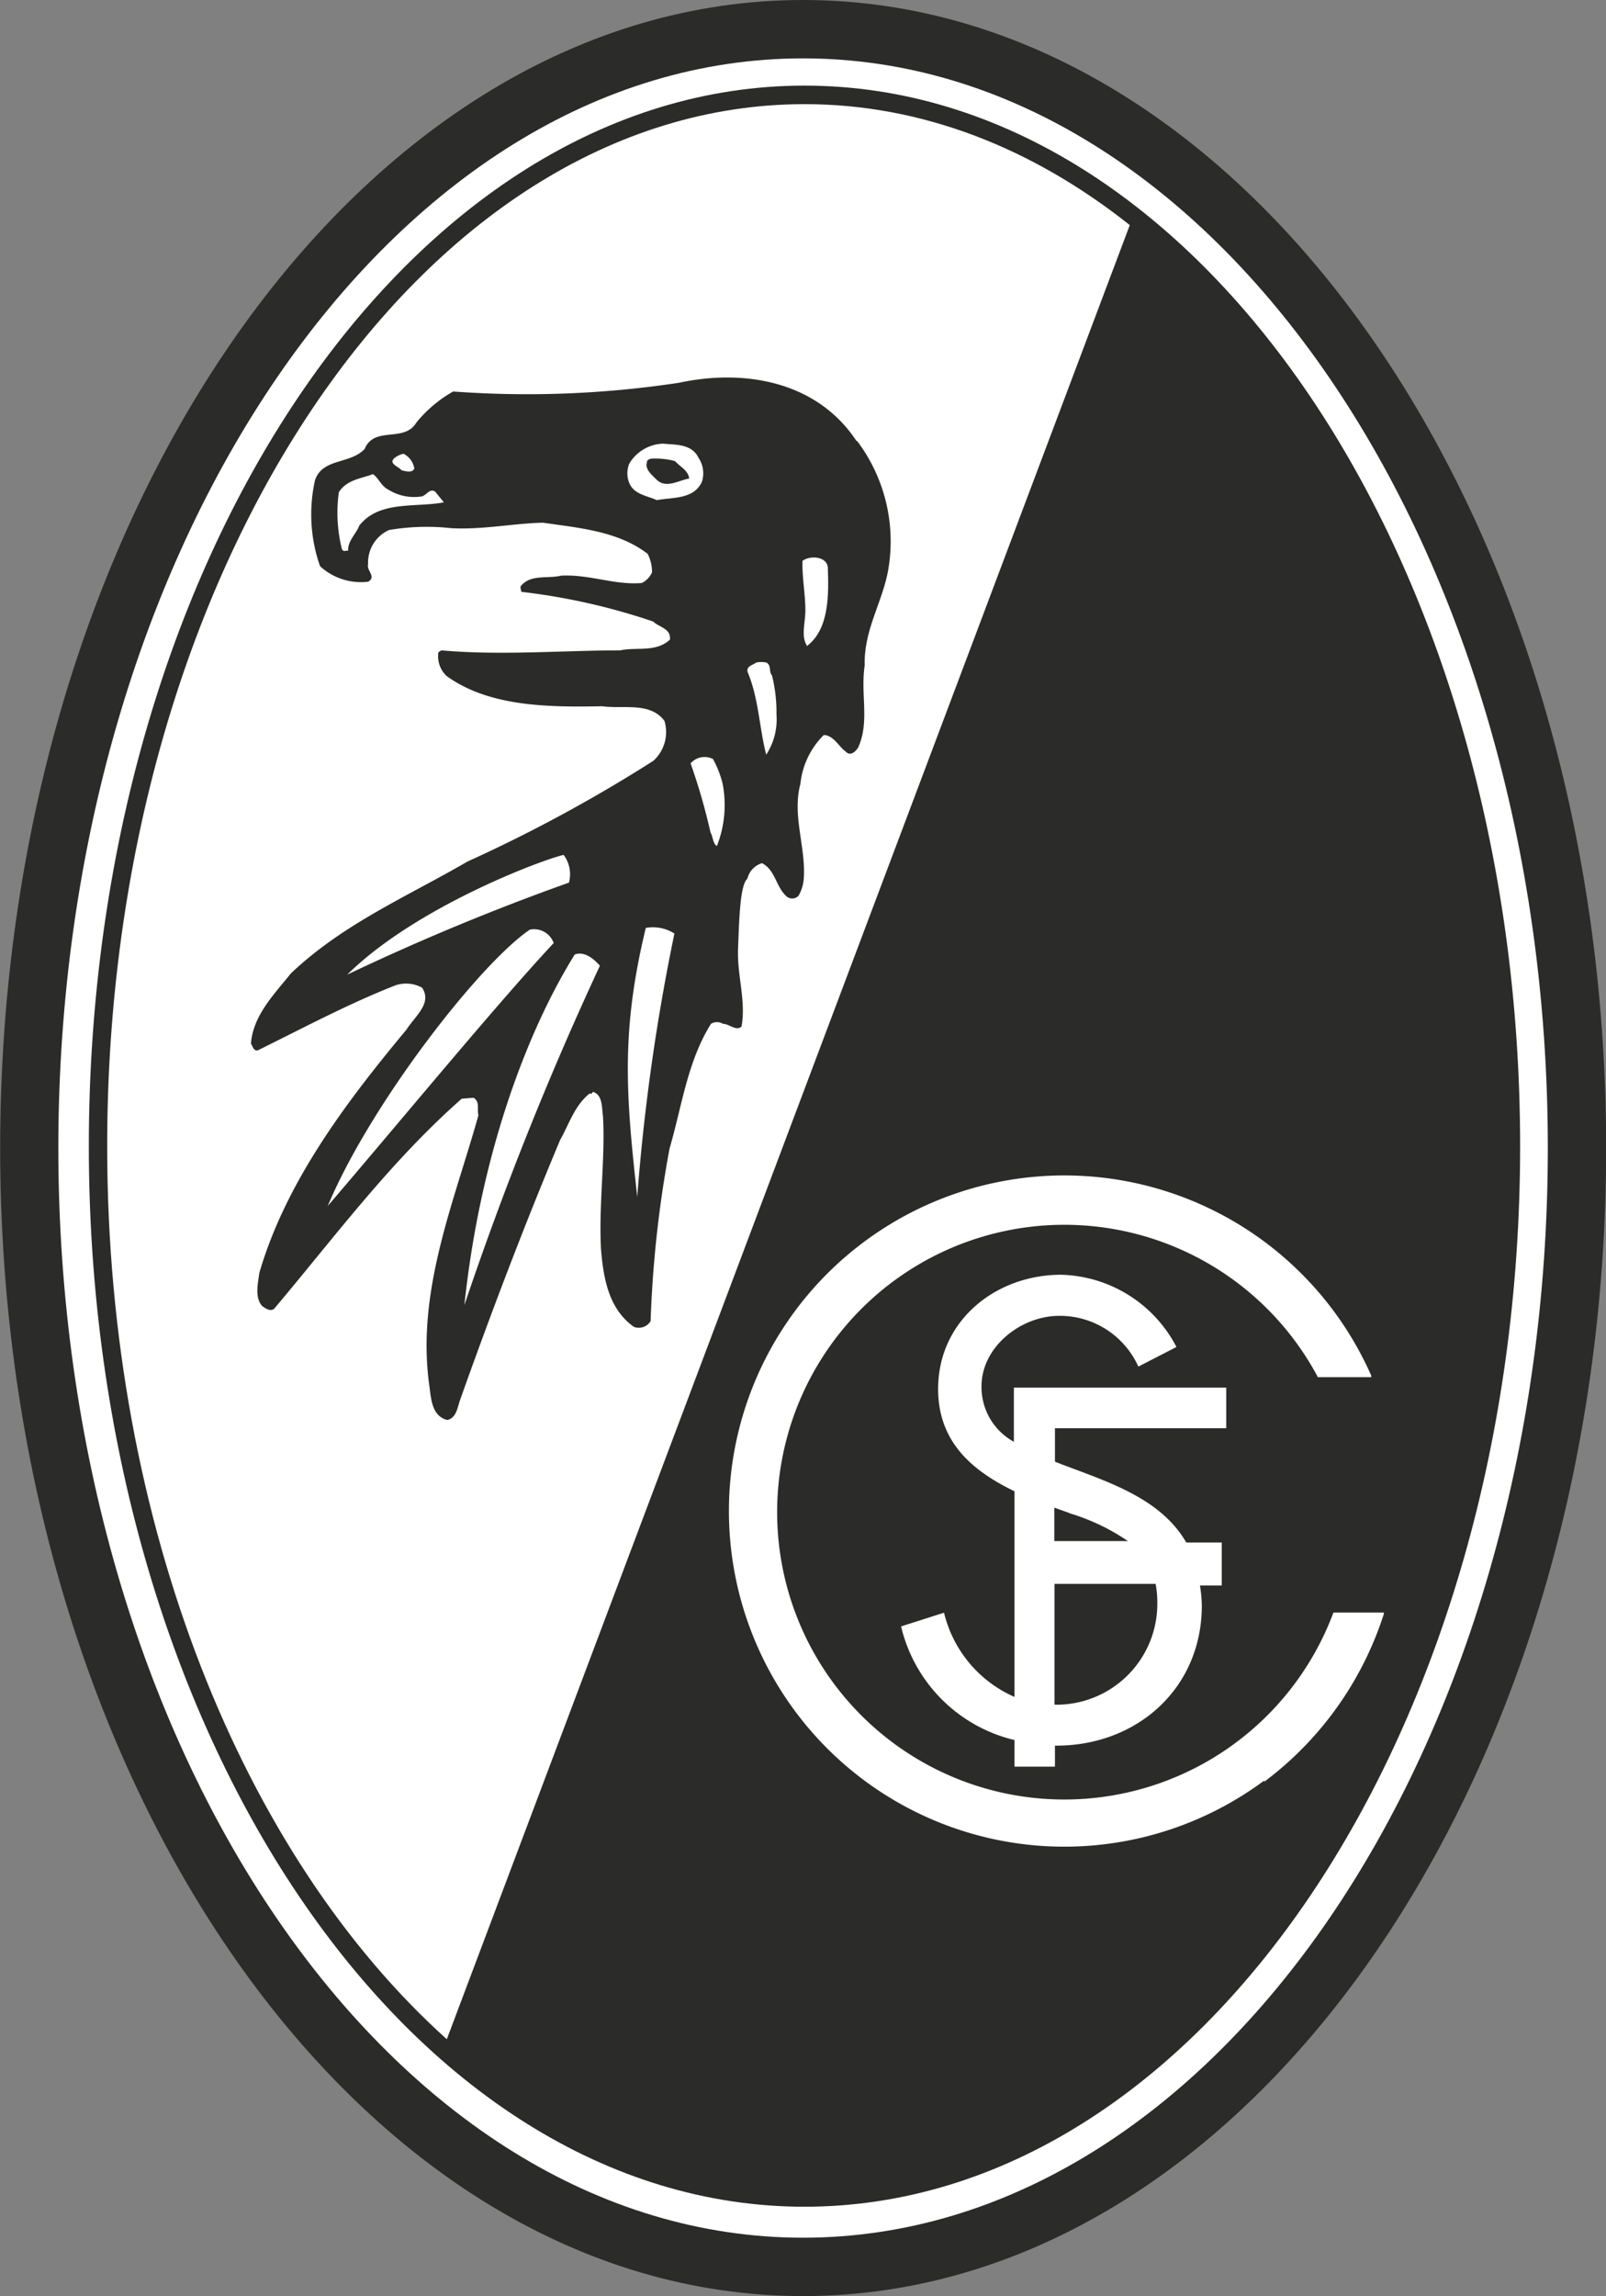 <svg xmlns="http://www.w3.org/2000/svg" viewBox="0 0 103.23 147.5"><rect x="0" y="0" width="103.23" height="147.5" fill="#808080" stroke="none"/><title>SC Freiburg logo</title><path d="M512,585.75c-28.46,0-51.61-33.08-51.61-73.75s23.15-73.75,51.61-73.75,51.62,33.09,51.62,73.75S540.46,585.75,512,585.75" transform="translate(-460.38 -438.25)" style="fill:#2b2b2a"/><path d="M512,442c-26.39,0-47.87,31.4-47.87,70S485.6,582,512,582s47.87-31.4,47.87-70S538.39,442,512,442" transform="translate(-460.38 -438.25)" style="fill:#fff"/><path d="M512.09,443.75c-25.37,0-46,30.56-46,68.13s20.64,68.13,46,68.13,46-30.56,46-68.13-20.64-68.13-46-68.13m-44.82,68.13c0-36.91,20.11-66.94,44.83-66.94,7.55,0,14.66,2.82,20.9,7.77L489.1,569.25c-13.05-11.72-21.83-33-21.83-57.37" transform="translate(-460.38 -438.25)" style="fill:#2b2b2a"/><path d="M515.44,466.59c-2.51-3.81-7.14-4.67-11.42-3.75a65.06,65.06,0,0,1-14.51.56,8.32,8.32,0,0,0-2.37,2c-.78,1.31-2.7.19-3.32,1.69-.94,1-2.69.57-3.19,2a10.06,10.06,0,0,0,.32,5.53,3.88,3.88,0,0,0,3.09,1c.56-.32-.12-.72,0-1.13a2.29,2.29,0,0,1,1.34-2.19,14.38,14.38,0,0,1,4-.12c2.06.11,4.06-.32,5.91-.35,2.34.34,4.82.54,6.72,2a2.54,2.54,0,0,1,.28,1.19,1.43,1.43,0,0,1-.65.68c-1.7.16-3.4-.57-5.19-.47-.85.21-1.92-.1-2.56.63-.12.12,0,.3,0,.41a40.86,40.86,0,0,1,8.48,1.91c.39.38,1.15.44,1.07,1.16-.9.84-2.17.46-3.19.69-3.65,0-7.69.34-11.5,0l-.19.12a1.73,1.73,0,0,0,.53,1.53c2.77,2,6.65,2,10,1.94,1.33.19,3.08-.3,4,.94a2.49,2.49,0,0,1-.72,2.57,96.4,96.4,0,0,1-11.95,6.47c-3.87,2.25-8,4-11.35,7.19-1.06,1.33-2.42,2.68-2.56,4.5.11.16.16.48.43.44,2.94-1.45,5.84-3,8.88-4.19a2.13,2.13,0,0,1,1.69.16c.67,1-.46,1.83-1,2.69-3.9,4.68-7.77,9.82-9.46,15.63-.09.69-.31,1.56.18,2.13.22.15.49.36.76.19,3.89-4.61,7.47-9.46,12.07-13.51l.76-.06c.42.27.21.67.31,1.13-1.53,5.5-4,11.25-3.16,17.32.12.86.15,2,1.16,2.25.58-.13.65-.78.81-1.25,2-5.63,4.13-11.22,6.44-16.73.57-1,.93-2.23,1.91-3,.07.06.17,0,.19-.1.64.17.58,1,.66,1.6.15,2.68-.28,5.63-.13,8.5.15,1.81.47,3.84,2.12,5a.89.89,0,0,0,1.07-.37,73.9,73.9,0,0,1,1.22-11.1c.79-2.69,1.14-5.57,2.66-8a.74.74,0,0,1,.77,0c.41,0,.84.49,1.19.18.31-1.62-.29-3.31-.22-5s.11-4.1.6-4.5a1.37,1.37,0,0,1,.94-1c.85.44.88,1.46,1.53,2.09a.56.56,0,0,0,.82,0,2.57,2.57,0,0,0,.34-1.19c.11-2-.76-4-.22-6a5.13,5.13,0,0,1,1.5-3.13c.62,0,1,.78,1.41,1.06.29.33.65,0,.81-.28.74-1.66.13-3.41.41-5.25-.06-2.26,1.11-4,1.5-6.07a10.72,10.72,0,0,0-2-8.37" transform="translate(-460.38 -438.25)" style="fill:#2b2b2a"/><path d="M541.66,552.62a21.56,21.56,0,1,1,6.86-26l0,.1h-3.43l0,0a18.46,18.46,0,1,0,1,15.12v0h3.24l0,.09a21.75,21.75,0,0,1-7.7,10.79" transform="translate(-460.38 -438.25)" style="fill:#fff"/><path d="M539.2,530v-2.61H525.55v3.48a4,4,0,0,1-2.08-3.57c0-2.51,2.51-4.52,5-4.52a5.53,5.53,0,0,1,5.08,3.26l2.45-1.26a8.6,8.6,0,0,0-7.41-4.64c-4.21,0-7.91,2.95-7.91,7.34,0,3.42,2.22,5.27,4.91,6.57v13.21a7.93,7.93,0,0,1-4.53-5.41l-2.76.88a9.83,9.83,0,0,0,7.29,7.3v1.71h2.6v-1.35h.09c5.21,0,9.35-3.7,9.35-9a8.86,8.86,0,0,0-.12-1.29h1.4v-2.76h-2.28c-1.73-3-5.41-4-8.44-5.19V530H539.2Zm-4.43,11.23a6.48,6.48,0,0,1-6.52,6.53h-.09V540h6.5a6.38,6.38,0,0,1,.11,1.17m-5.65-5.71a13.46,13.46,0,0,1,3.76,1.79h-4.73v-2.15l1,.36" transform="translate(-460.38 -438.25)" style="fill:#fff"/><path d="M485.73,467.68a1.37,1.37,0,0,1,.59-.28,1.3,1.3,0,0,1,.69.94c-.11.32-.58.18-.82.12-.19-.25-.84-.4-.47-.78" transform="translate(-460.38 -438.25)" style="fill:#fff"/><path d="M483.48,472c-.19.53-.76,1-.72,1.62-.16,0-.34.1-.41-.12a9.64,9.64,0,0,1-.19-3.63c.51-.8,1.41-.87,2.19-1.16.34.21.54.78,1,1a3.12,3.12,0,0,0,2.06.44c.36,0,.55-.57.94-.32l.56.69c-1.8.35-4.16-.14-5.44,1.5" transform="translate(-460.38 -438.25)" style="fill:#fff"/><path d="M482.7,500.86c4.49-4.43,12.77-7.46,13.91-7.69a2.07,2.07,0,0,1,.34,1.78,151,151,0,0,0-14.25,5.91" transform="translate(-460.38 -438.25)" style="fill:#fff"/><path d="M481.44,515.74c2.73-6.54,9.78-15.6,13-17.77a1.34,1.34,0,0,1,1.53.86c-3.73,4-9.78,11.36-14.54,16.91" transform="translate(-460.38 -438.25)" style="fill:#fff"/><path d="M490.23,522.09c1-9.48,3.94-17.45,7.09-22.52.62-.24,1.25.29,1.62.72a211.92,211.92,0,0,0-8.71,21.8" transform="translate(-460.38 -438.25)" style="fill:#fff"/><path d="M502.58,470.37c-.59-.27-1.46-.36-1.75-1.09a1.64,1.64,0,0,1,0-1.25,2.63,2.63,0,0,1,2.16-1.28c.81.08,1.85,0,2.29.91a1.79,1.79,0,0,1,.22,1.53c-.51,1.15-1.9,1-2.91,1.19" transform="translate(-460.38 -438.25)" style="fill:#fff"/><path d="M501.34,515.14c-.71-6.45-1.08-10.55.55-17.28a2.57,2.57,0,0,1,1.84.36,132.43,132.43,0,0,0-2.39,16.92" transform="translate(-460.38 -438.25)" style="fill:#fff"/><path d="M506.46,492.6c-.27-.16-.25-.62-.41-.87a38.59,38.59,0,0,0-1.28-4.44,1.19,1.19,0,0,1,1.44-.28,6.59,6.59,0,0,1,.62,1.59,7.2,7.2,0,0,1-.37,4" transform="translate(-460.38 -438.25)" style="fill:#fff"/><path d="M509.62,486.69c-.44-1.71-.47-3.58-1.19-5.28-.08-.38.35-.43.54-.59a1.41,1.41,0,0,1,.69,0c.31.19.13.59.34.81a9.86,9.86,0,0,1,.29,2.53,4.13,4.13,0,0,1-.66,2.57" transform="translate(-460.38 -438.25)" style="fill:#fff"/><path d="M512.24,479.78v-.06h0c-.37-.61-.12-1.35-.09-2.19,0-1.14-.22-2.16-.19-3.25.49-.37,1.56-.29,1.63.41.06,1.74.11,4-1.38,5.09" transform="translate(-460.38 -438.25)" style="fill:#fff"/><path d="M503.77,467.87c.37.41.84.59.91,1.12-.69.12-1.45.65-2.07.1-.3-.31-.79-.68-.65-1.13,0-.18.19-.24.34-.25a5,5,0,0,1,1.47.16" transform="translate(-460.38 -438.25)" style="fill:#2b2b2a"/><path d="M503.77,467.87c.37.41.84.59.91,1.12-.69.12-1.45.65-2.07.1-.3-.31-.79-.68-.65-1.13,0-.18.19-.24.34-.25A5,5,0,0,1,503.77,467.87Z" transform="translate(-460.38 -438.25)" style="fill:none"/></svg>